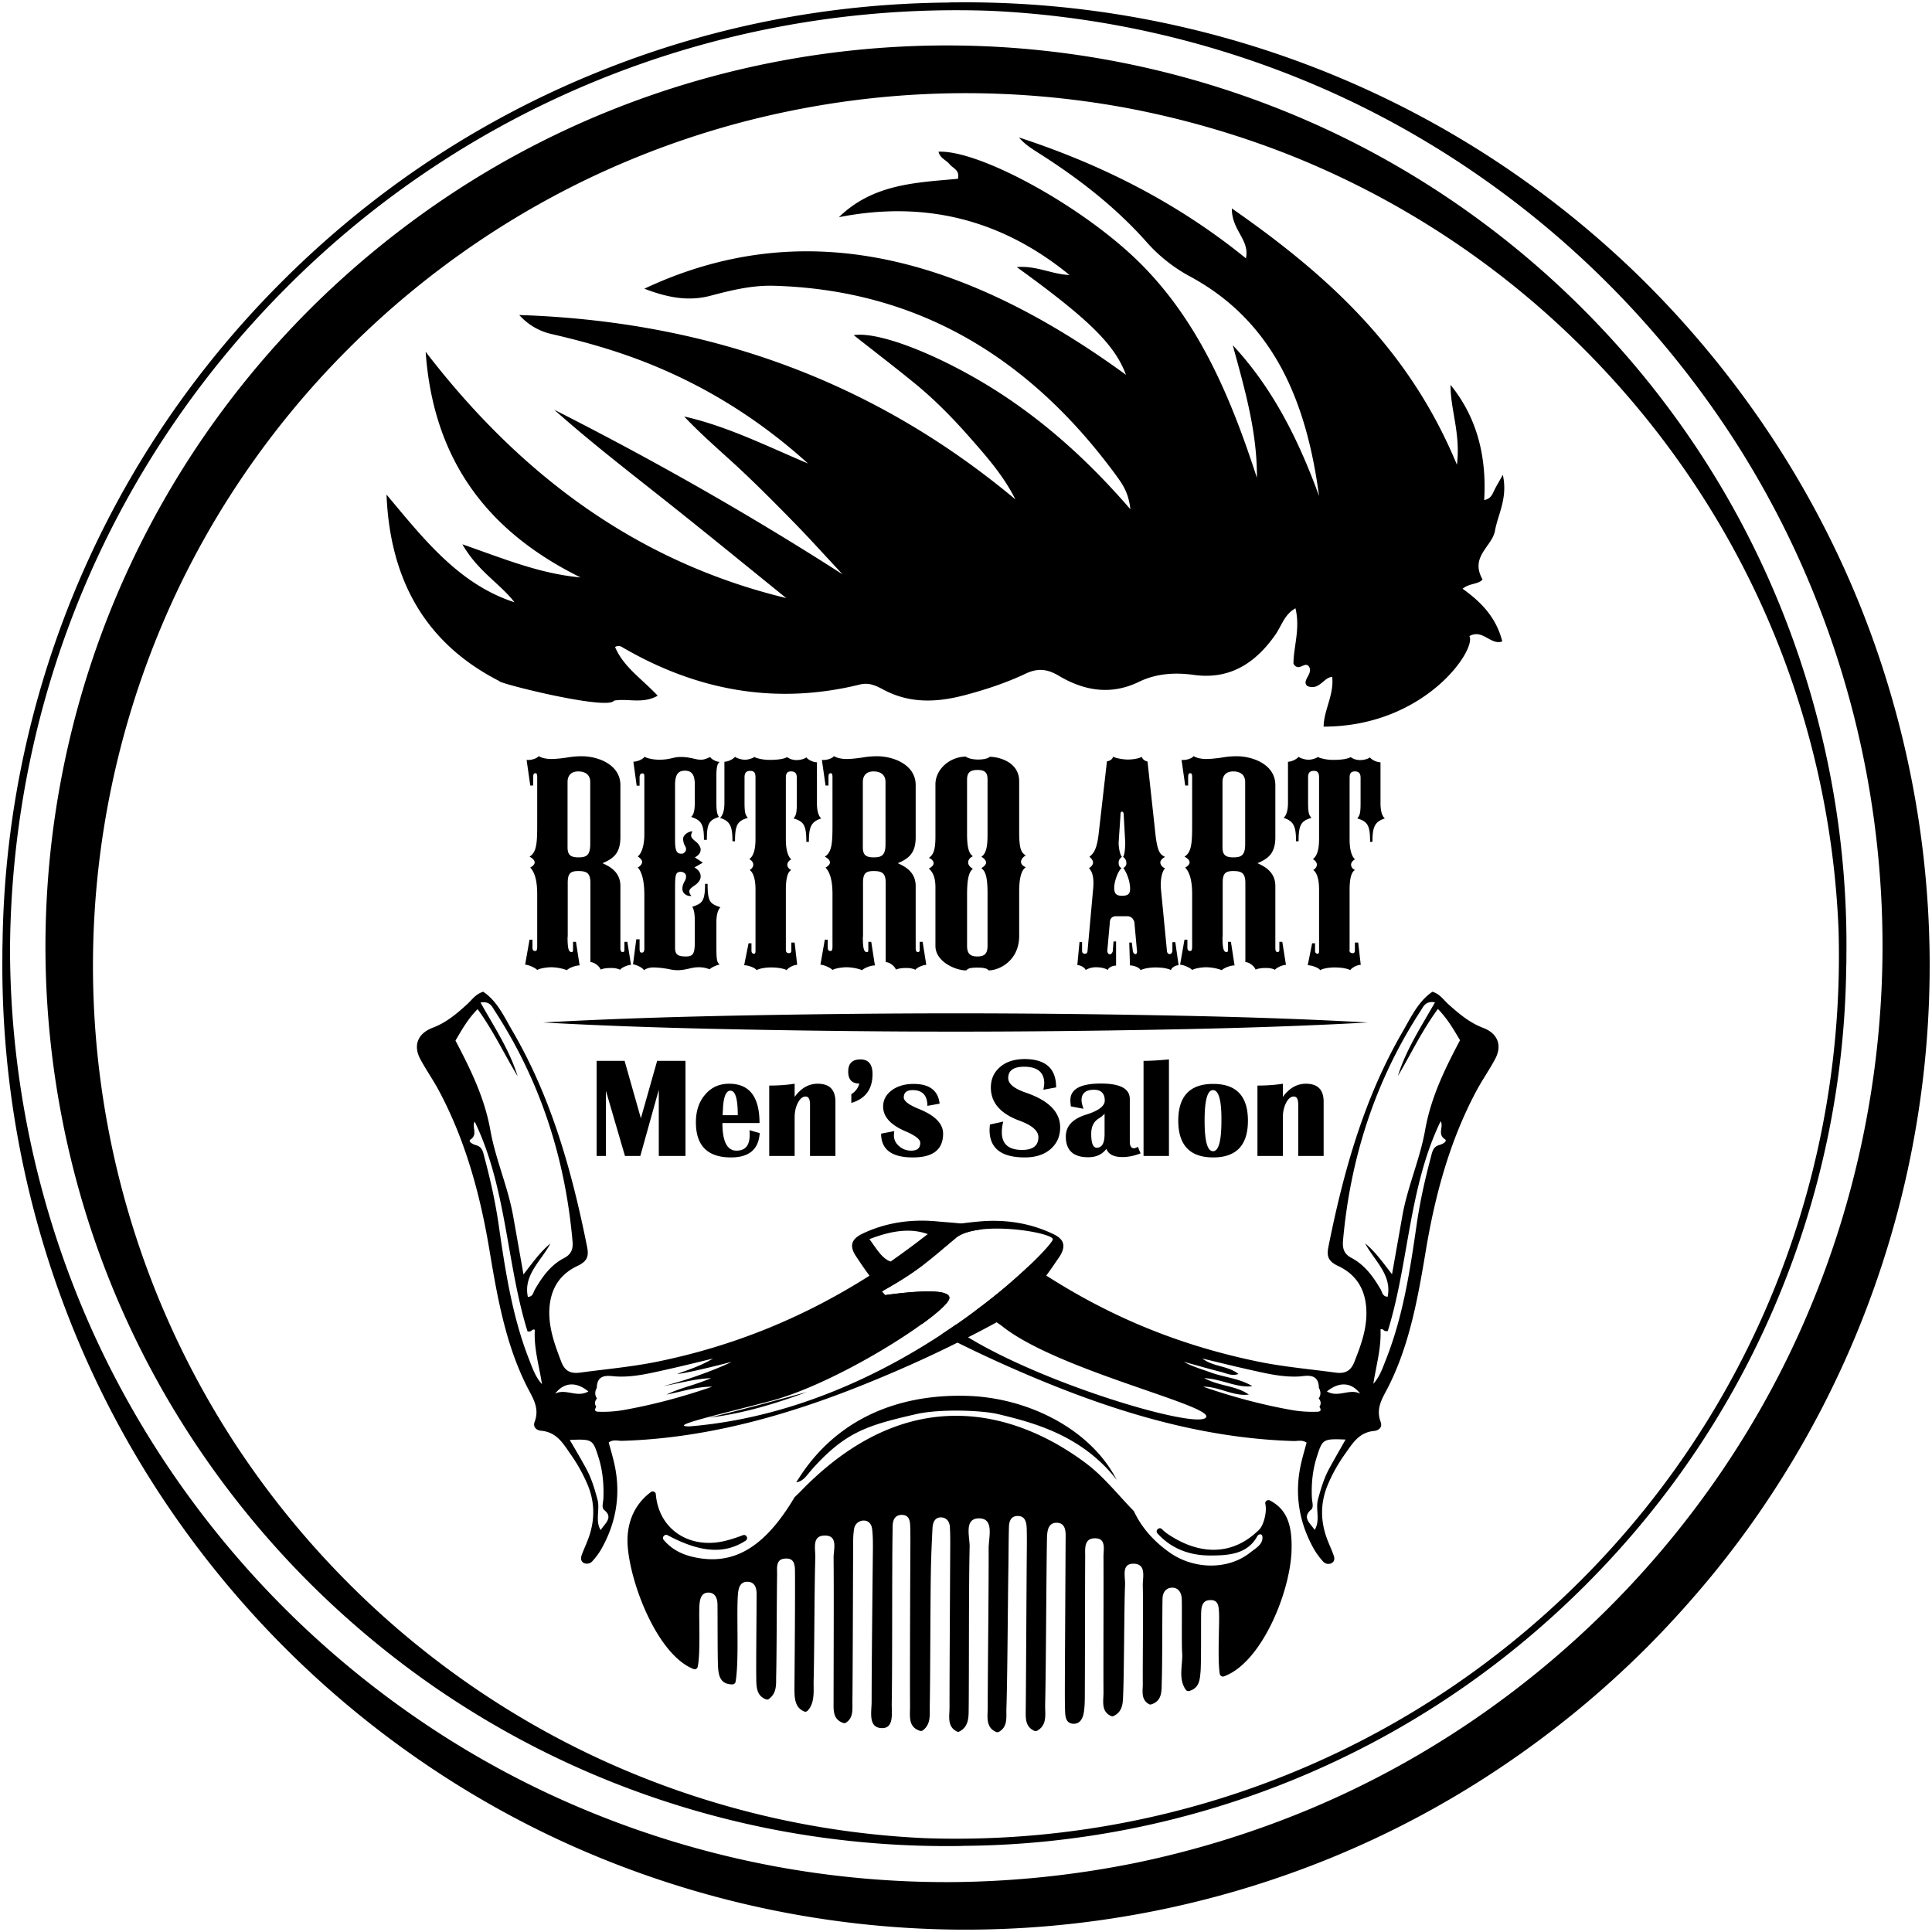 <?xml version="1.0" encoding="UTF-8"?> <svg xmlns="http://www.w3.org/2000/svg" width="162" height="162" fill="none"><path d="M149.517 51.437a74.598 74.598 0 00-6.746-13.109 75.967 75.967 0 00-9.199-11.56c-6.869-7.1-15.179-12.88-24.317-16.805A75.518 75.518 0 0080.17 3.815a75.748 75.748 0 00-29.316 5.581 74.842 74.842 0 00-13.277 7.037 76.83 76.83 0 00-11.622 9.522 76.077 76.077 0 00-9.522 11.622 75.864 75.864 0 00-7.037 13.277 75.727 75.727 0 00-5.581 29.3c.107 9.997 2.208 19.948 6.148 29.07a74.734 74.734 0 007.222 13.002 75.97 75.97 0 009.582 11.3c3.557 3.434 7.421 6.531 11.56 9.199a75.006 75.006 0 0013.095 6.746 75.705 75.705 0 0014.12 4.063 76.475 76.475 0 0014.597 1.258c.215 0 .43 0 .644-.016a74.474 74.474 0 0027.46-5.458c9.26-3.756 17.571-9.276 24.7-16.405 7.13-7.13 12.649-15.44 16.406-24.701a74.466 74.466 0 005.458-27.076c.015-.338.015-.675.015-1.012.123-9.736-1.686-19.549-5.305-28.687zM77.563 154.132a72.972 72.972 0 01-25.59-5.887c-8.862-3.818-16.896-9.414-23.565-16.314a73.898 73.898 0 01-8.924-11.223 73.04 73.04 0 01-6.531-12.695A73.464 73.464 0 017.8 80.17a73.53 73.53 0 015.72-27.614c3.648-8.708 9.03-16.666 15.715-23.335 6.67-6.67 14.627-12.052 23.335-15.7a72.704 72.704 0 0113.523-4.186 73.666 73.666 0 0114.09-1.518 74.214 74.214 0 0114.153 1.211 75.013 75.013 0 0113.691 3.925 72.996 72.996 0 0112.695 6.532 72.956 72.956 0 0111.223 8.923c6.885 6.67 12.496 14.704 16.314 23.566 3.526 8.156 5.535 17.003 5.903 25.926.598 19.718-6.608 39.619-21.619 54.629-15.117 15.087-35.156 22.293-54.981 21.603z" fill="#000"></path><path d="M161.801 80.156c-.107-10.686-2.345-21.327-6.546-31.094a80.051 80.051 0 00-7.713-13.921 82.308 82.308 0 00-10.241-12.113 81.445 81.445 0 00-12.374-9.858 80.813 80.813 0 00-14.013-7.237A81.035 81.035 0 0080.157.199c-.23 0-.46 0-.69.015C69.317.306 59.428 2.268 50.06 6.07c-9.905 4.017-18.797 9.92-26.433 17.555-7.635 7.636-13.538 16.528-17.57 26.448A79.912 79.912 0 00.214 79.068C.2 79.436.2 79.788.2 80.156a81.066 81.066 0 005.734 30.757 80.244 80.244 0 007.237 14.013 81.445 81.445 0 009.858 12.374c7.36 7.589 16.252 13.768 26.034 17.954a81.138 81.138 0 0031.11 6.546 81.081 81.081 0 0031.339-5.979 79.552 79.552 0 0014.182-7.528 81.609 81.609 0 0012.419-10.181 86.37 86.37 0 005.397-5.964 79.178 79.178 0 004.784-6.47 80.5 80.5 0 007.513-14.183 80.816 80.816 0 005.994-31.339zm-137.73-56.1C39.528 8.585 59.858.857 80.174.857c1.027 0 2.07.015 3.097.061a78.678 78.678 0 0127.138 6.271c9.506 4.078 18.122 10.073 25.283 17.464a80.215 80.215 0 019.582 12.02 77.179 77.179 0 017.022 13.615c3.788 9.49 5.658 19.702 5.551 29.867-.108 10.165-2.193 20.3-6.118 29.637-3.91 9.353-9.69 17.893-16.865 25.053-7.16 7.161-15.701 12.941-25.053 16.851a79.841 79.841 0 01-14.505 4.492 80.725 80.725 0 01-15.133 1.625 78.982 78.982 0 01-15.194-1.318 78.764 78.764 0 01-14.673-4.232 77.314 77.314 0 01-13.615-7.022 79.28 79.28 0 01-12.02-9.583c-7.375-7.16-13.37-15.777-17.464-25.283a78.266 78.266 0 01-6.363-30.22V79.13c.261-20.806 8.48-40.324 23.229-55.074z" fill="#000"></path><path d="M106.48 125.814c-.184-.092-.429.061-.383.276.168.721-.169 1.84-.506 2.162-2.392 2.392-5.29 2.024-7.728.337a3.188 3.188 0 01-.429-.368c-.23-.23-.598.107-.383.353 1.15 1.272 2.668 1.855 4.415 1.855 1.488 0 3.113-.077 3.956-1.61.123-.215.399-.23.429.015.092.66-.598 1.012-1.042 1.365-1.84 1.457-4.738 1.426-6.792-.061-1.227-.874-2.254-1.978-2.929-3.404a.186.186 0 00-.046-.061c-1.242-1.273-2.468-2.822-3.894-3.91-4.247-3.22-13.906-8.249-24.118 2.392-.123.122-.26.245-.383.368a.2.2 0 00-.046.061c-2.484 4.17-5.09 5.719-8.417 4.983-.982-.215-1.84-.629-2.53-1.441-.184-.215.076-.522.322-.399 2.76 1.472 4.768 1.61 6.547.46.26-.169.06-.567-.23-.46-.4.153-.798.291-1.196.399-3.159.92-5.857-.828-6.103-3.818a.259.259 0 00-.414-.199c-1.471 1.088-2.161 2.805-1.916 4.875.368 3.327 2.606 8.832 5.489 9.966a.258.258 0 00.352-.199c.261-1.242.062-4.385.154-5.274.046-.491.2-.951.766-.936.537.016.721.46.736.966.016.859 0 4.385.046 5.244.046.782.2 1.487 1.212 1.487.122 0 .23-.092.26-.214.307-1.764.061-5.811.2-7.36.046-.567.214-1.089.873-1.027.552.046.69.536.69 1.012 0 1.257-.046 5.596-.03 6.853.015.782-.062 1.671.828 1.993.092.031.184.016.245-.046.675-.506.583-1.241.598-1.901.046-1.794.046-6.654.077-8.448.015-.567-.154-1.349.644-1.41.965-.092.843.782.858 1.41.015 1.993-.03 7.467-.046 9.46 0 .797.016 1.61.813 1.947.092.046.215.016.291-.061.66-.69.475-1.855.506-2.576.061-2.392.061-7.85.138-10.226.03-.721-.322-1.871.767-1.886 1.165-.031.766 1.134.766 1.84.031 2.652 0 9.352 0 12.005 0 .751-.092 1.564.813 1.87a.244.244 0 00.23-.03c.66-.43.521-1.181.537-1.84.03-2.99.045-10.012.06-13.002 0-.46 0-.935.078-1.38a.806.806 0 01.782-.72c.429-.016.69.291.735.735.062.522.062 1.058.062 1.58-.03 2.851-.108 10.027-.108 12.879 0 .843-.322 2.208.89 2.208 1.012 0 .782-1.288.797-2.101.046-2.392.03-9.107.046-11.484 0-1.119.015-2.254.03-3.373.016-.506.2-.92.767-.92.598 0 .69.46.706.951.015.46.015.935.015 1.395-.016 3.189-.046 10.564-.03 13.738 0 .782-.17 1.717.843 2.024.076.015.153.015.214-.031.72-.521.583-1.334.598-2.07.046-2.315.046-8.831.092-11.146.015-1.258.077-2.515.138-3.772.03-.491.23-.935.797-.874.414.046.644.383.66.828.03.46.03.92.03 1.395-.015 3.189-.061 10.549-.061 13.738 0 .705-.215 1.548.598 1.978a.235.235 0 00.245 0c.844-.445.752-1.334.767-2.132.03-3.051 0-10.288.077-13.339.015-.874-.507-2.437.843-2.391 1.226.046.751 1.594.751 2.499.015 3.051-.077 10.288-.077 13.339 0 .766-.199 1.686.706 2.07a.28.28 0 00.245-.016c.736-.429.598-1.211.613-1.855.092-2.576.123-9.368.169-11.944.015-1.119.015-2.254.046-3.373.015-.506.184-.935.767-.92.567.016.69.476.72.966.016.46.016.935.016 1.395-.031 3.189-.062 10.549-.093 13.738 0 .736-.107 1.549.721 1.917a.28.28 0 00.245-.016c.859-.49.644-1.395.66-2.177.076-3.25.092-10.686.153-13.937.015-.613.077-1.319.813-1.319.766.016.766.736.75 1.334l-.06 11.224c0 .797-.016 2.422.015 3.219.015.46.061 1.012.629 1.074.628.061.874-.46.95-.997.077-.521.077-1.058.077-1.579.015-2.515.015-8.954.03-11.469 0-.644-.107-1.487.798-1.502.981-.016.736.904.736 1.502.015 2.653-.016 8.801 0 11.453 0 .706-.215 1.58.644 1.948.061.03.138.03.199 0 .843-.399.782-1.227.813-1.963.076-1.855.076-7.206.153-9.061.03-.659-.322-1.733.674-1.748 1.15-.015.798 1.135.813 1.84.046 1.717-.015 6.516 0 8.249 0 .598-.168 1.303.521 1.686.062.031.123.046.2.015.966-.306.843-1.226.874-2.023.046-1.258.03-5.597.061-6.854.015-.521.307-.905.813-.905s.766.399.797.92c.03.598-.015 3.849.03 4.447.093 1.058-.367 2.223.307 3.189a.27.27 0 00.291.107c.859-.245.89-.966.951-1.64.061-.721.031-4.109.046-4.845.015-.552.077-1.12.751-1.135.721-.031.721.552.752 1.104.046.828-.138 3.894.061 5.09.031.154.199.261.353.2 3.112-1.135 5.473-6.869 5.657-10.365.108-2.346-.398-3.649-1.809-4.385z" fill="#000"></path><path d="M68.057 123.238c2.837-3.189 4.692-3.725 8.755-4.661 2.024-.46 5.535-.322 6.884 0 2.944.706 7.023 1.763 9.936 5.505-2.178-4.247-7.437-6.9-12.573-7.038-6.148-.169-11.238 2.208-14.29 7.252.614-.092.905-.628 1.288-1.058zm56.285-37.058c-1.12-.43-2.009-1.18-2.883-1.962-.414-.368-.72-.874-1.349-1.058-1.181.797-1.778 2.1-2.468 3.296-3.236 5.55-4.983 11.73-6.256 18.107-.153.767-.015 1.196.797 1.58 1.748.812 2.407 2.269 2.392 4.032-.015 1.426-.491 2.699-.996 3.986-.292.767-.752 1.043-1.58.936-2.131-.292-4.277-.476-6.409-.905-6.608-1.349-12.388-3.726-17.862-7.237-.46-.291-.904-.582-1.349-.889a48.196 48.196 0 01-4.615 3.864c.521.184 1.135.49 1.81.95.199.138.413.276.613.445 4.86 3.71 17.923 6.608 16.911 7.559-.966.904-13.385-2.76-19.916-6.746a7.701 7.701 0 01-.69-.445 4.054 4.054 0 01-.322-.629c-.4.276-.813.552-1.227.828.445.23.905.46 1.35.69a110.422 110.422 0 008.6 3.818c6.364 2.499 12.849 4.232 19.565 4.431.352.015.735-.123 1.103.138-.184.675-.383 1.334-.521 2.009-.475 2.361-.122 4.676 1.135 6.914.214.368.475.721.766 1.043.184.199.46.261.706.138.26-.123.276-.399.184-.644-.138-.399-.322-.797-.476-1.181-.659-1.625-.659-3.204-.03-4.722.383-.92.874-1.794 1.456-2.606.629-.89 1.165-1.81 2.423-1.932.398-.031.736-.307.567-.752-.429-1.149.138-1.977.598-2.867 1.809-3.541 2.514-7.482 3.174-11.422.782-4.738 2.024-9.291 4.247-13.462.49-.92 1.088-1.763 1.579-2.683.613-1.15.215-2.162-1.027-2.622zm-16.16 32.029c-2.469-.444-4.891-1.104-7.299-1.932 1.304-.03 2.515.828 3.833.66-1.088-.767-2.422-.675-3.741-1.38 1.488.076 2.73.843 4.033.674-1.089-.659-2.346-.736-3.496-1.15-.751-.276-1.518-.49-2.254-.889 1.043.276 2.07.583 3.113.843.475.123.966.384 1.472.169-.905-.705-2.101-.583-3.021-1.288 1.288.307 2.591.629 3.879.92 1.395.307 2.775.659 4.232.583.521-.031 1.64-.353 1.656.95.168.307.184.614-.016.89.2.23.215.475.062.705.26.399-.046.414-.292.414a10.136 10.136 0 01-2.161-.169zm3.281 4.922c-.445.812-.706 1.702-.951 2.606-.215.828.215 1.764-.276 2.545-.368-.551-1.089-1.042-.291-1.701.23-.2.076-.629.061-.966-.061-1.212.061-2.392.429-3.511.46-1.442.522-1.472 2.392-1.396-.506.905-.95 1.656-1.364 2.423zm-.2-6.455c1.028-.843 2.055-.782 2.791.184-.905-.46-1.809.368-2.791-.184zm9.384-20.653c-.506.154-.568.629-.675 1.043-.491 1.84-.905 3.695-1.181 5.596-.551 3.833-1.134 7.666-2.545 11.254-.291.736-.536 1.503-1.088 2.116.23-1.533.674-2.99.598-4.554.26-.122.245.23.613.123 1.763-5.658 1.748-12.051 4.431-17.586.276.475-.307 1.088.368 1.518.169.123-.031.352-.521.49zm-1.15-1.257c-.43 2.423-1.457 4.692-1.901 7.145-.276 1.564-.552 3.128-.874 4.937-.798-1.027-1.411-1.901-2.254-2.591.751 1.441 2.269 2.622 1.886 4.477-.445-.031-.445-.383-.583-.613-.613-1.058-1.319-2.04-2.438-2.638-.674-.352-.766-.828-.72-1.456.628-7.053 2.759-13.508 6.531-19.303.215-.338.399-.813 1.181-.675-1.166 2.054-2.423 3.956-3.113 6.179 1.104-1.855 2.024-3.818 3.358-5.627.859.89 1.334 1.763 1.855 2.622-1.288 2.438-2.438 4.783-2.928 7.543zM79.342 108.49s0 .015 0 0c-.108-.016-.215-.062-.322-.108-1.089-.23-3.389.016-4.784.215.859.92 1.84 1.748 2.99 2.376l.092.046c1.318-.95 2.177-1.732 2.284-2.115.046-.184-.061-.322-.26-.414zm3.05-5.413c-.398-.26-1.118-.398-1.87-.49-.72-.077-1.456-.123-1.932-.169-2.223-.215-4.339.107-6.27 1.027-.92.445-1.135 1.012-.537 1.901.352.537.72 1.074 1.104 1.595.337.46.69.905 1.073 1.334 1.487-.843 2.377-1.411 3.342-2.131v-.184c-.046-.644-2.054.015-2.637-.184-.751-.261-1.257-1.212-1.763-1.871 2.239-.874 3.726-.843 4.876-.429.49.169.935.414 1.334.69.03.184.015.352-.016.521.322-.276.675-.567 1.074-.904.49-.384 1.303-.598 2.223-.706zM41.87 57.11c-6.163-3.143-9.168-8.433-9.46-15.639 3.097 3.695 6.072 7.528 10.733 9.03-1.258-1.609-3.082-2.606-4.37-4.86 3.48 1.212 6.5 2.47 9.905 2.776-7.575-3.741-12.328-9.598-12.987-18.92 8.034 10.456 17.832 17.647 30.236 20.652-3.205-2.59-6.41-5.213-9.63-7.773-3.296-2.622-6.638-5.182-9.827-8.019 8.233 4.17 16.267 8.724 24.179 13.8-1.365-1.457-2.699-2.945-4.094-4.37-1.518-1.55-3.036-3.082-4.615-4.554-1.518-1.41-3.097-2.745-4.569-4.309 3.618.813 6.96 2.5 10.38 3.94-4.554-4.124-9.675-7.16-15.348-9.122-1.993-.69-4.032-1.242-6.087-1.717a5.14 5.14 0 01-2.775-1.61c15.363.506 29.331 5.213 41.597 15.455-.95-1.901-2.3-3.465-3.665-5.014-1.487-1.702-3.05-3.312-4.783-4.722-1.671-1.365-3.358-2.653-5.106-4.032 2.3-.353 7.912 1.977 12.588 5.074 3.833 2.546 7.237 5.627 10.61 9.522-.154-1.441-.706-2.162-1.196-2.837-7.298-9.966-16.743-15.577-28.748-15.9-1.81-.045-3.557.384-5.29.844-1.87.49-3.649.123-5.52-.598 11.147-5.228 24.164-4.615 40.386 7.222-.936-2.515-3.067-4.63-9.154-9.031 1.61-.153 2.96.613 4.416.66-5.734-4.692-12.174-6.256-19.334-4.846 2.883-2.806 6.486-2.898 9.981-3.22.17-.736-.413-.874-.69-1.21-.29-.369-.812-.507-.935-1.059 3.45-.168 12.327 4.692 17.08 9.522 4.845 4.906 7.467 11.207 9.614 17.816.03-3.864-1.028-7.452-2.024-11.116 3.388 3.633 5.535 7.988 7.237 12.649-1.043-7.82-3.726-14.566-10.794-18.399a13.207 13.207 0 01-3.68-2.913c-2.683-3.02-5.857-5.443-9.215-7.559-.521-.337-1.042-.674-1.472-1.196 6.839 2.239 13.232 5.428 19.028 10.135.337-1.564-1.196-2.33-1.181-4.186 8.019 5.581 14.857 11.775 18.874 21.496.322-2.637-.552-4.615-.536-6.7 2.253 2.775 3.035 6.056 2.821 9.66.613-.123.705-.553.889-.905.138-.276.307-.552.675-1.212.429 1.948-.399 3.266-.66 4.692-.23 1.319-2.131 2.162-1.042 4.078-.307.414-1.104.307-1.672.782 1.518 1.089 2.806 2.361 3.328 4.416-.982.353-1.626-1.073-2.76-.445.628 1.104-3.711 7.59-12.22 7.59.015-1.395.874-2.622.721-4.17-.721.03-1.089 1.18-2.086.766-.536-.46.568-1.043.108-1.671-.368-.399-.828.521-1.273-.2 0-1.395.583-2.928.169-4.645-.92.49-1.181 1.502-1.702 2.238-1.717 2.438-3.879 3.757-6.838 3.343-1.564-.215-3.128-.123-4.585.583-2.33 1.134-4.584.766-6.715-.506-.981-.583-1.779-.66-2.806-.17-1.625.767-3.342 1.335-5.09 1.795-2.33.613-4.6.72-6.808-.46-.613-.322-1.196-.629-1.993-.43-6.976 1.718-13.584.537-19.825-3.081-.199-.123-.398-.246-.69-.062.721 1.687 2.224 2.637 3.573 4.079-1.273.72-2.53.199-3.665.414-.52.843-9.735-1.457-9.613-1.64z" fill="#000"></path><path d="M79.343 108.489a1.603 1.603 0 00-.322-.108.73.73 0 00.322.108c0 .015 0 0 0 0zm-.23-4.309c-.414-.276-.843-.521-1.334-.69a73.313 73.313 0 01-3.112 2.3c.582.199 2.591-.445 2.637.184v.184a51.282 51.282 0 001.794-1.457c.03-.153.046-.321.015-.521zm9.169-.72c-1.932-.92-4.048-1.242-6.271-1.028-.368.031-.92.092-1.487.169-.936.123-1.947.322-2.423.644-.107.092-.214.169-.322.261a74.163 74.163 0 01-3.112 2.299c-.583.399-1.18.798-1.763 1.166-5.382 3.419-11.27 5.887-17.862 7.221-2.132.429-4.263.613-6.41.905-.843.107-1.287-.169-1.578-.936-.491-1.287-.966-2.56-.997-3.986-.015-1.763.644-3.22 2.376-4.032.813-.384.951-.813.798-1.58-1.273-6.362-3.005-12.541-6.256-18.107-.69-1.18-1.272-2.5-2.453-3.296-.644.184-.95.69-1.365 1.058-.873.797-1.747 1.533-2.882 1.962-1.242.475-1.64 1.472-1.043 2.607.491.92 1.089 1.763 1.58 2.683 2.223 4.17 3.465 8.724 4.247 13.461.659 3.941 1.364 7.881 3.173 11.423.46.889 1.028 1.733.598 2.867-.168.46.169.721.568.751 1.272.123 1.809 1.043 2.422 1.932a13.618 13.618 0 011.457 2.607c.628 1.502.628 3.097-.031 4.722-.153.399-.337.782-.475 1.181-.092.245-.062.521.184.644a.61.61 0 00.705-.138c.291-.322.552-.66.767-1.043 1.257-2.223 1.61-4.538 1.134-6.915-.138-.674-.337-1.334-.521-2.008.368-.276.736-.138 1.104-.138 6.715-.2 13.2-1.932 19.564-4.431 2.913-1.15 5.78-2.408 8.601-3.818.291-.153.598-.291.89-.445a74.303 74.303 0 002.192-1.15c.061-.03.138-.076.2-.107 1.717-.981 3.02-2.376 4.154-3.925.384-.521.736-1.043 1.104-1.579.567-.905.368-1.472-.567-1.901zM40.047 84.616c1.318 1.81 2.238 3.787 3.357 5.627-.69-2.223-1.962-4.124-3.112-6.179.782-.138.966.338 1.18.675 3.772 5.795 5.904 12.25 6.532 19.303.061.629-.046 1.104-.72 1.457-1.12.582-1.825 1.579-2.438 2.637-.138.23-.138.583-.583.613-.399-1.855 1.135-3.036 1.886-4.477-.843.69-1.457 1.564-2.254 2.591-.322-1.824-.598-3.388-.874-4.937-.444-2.453-1.472-4.722-1.901-7.145-.49-2.744-1.656-5.105-2.928-7.528.52-.874.996-1.763 1.855-2.637zm4.293 29.315c-1.396-3.587-1.978-7.42-2.53-11.253-.276-1.902-.69-3.757-1.18-5.597-.108-.414-.17-.904-.675-1.042-.476-.138-.675-.368-.522-.475.675-.43.108-1.043.368-1.518 2.683 5.534 2.668 11.928 4.431 17.586.368.107.353-.246.614-.123-.092 1.564.368 3.02.598 4.554-.568-.629-.813-1.396-1.104-2.132zm2.207 2.929c.752-.966 1.764-1.027 2.791-.184-.981.552-1.886-.276-2.79.184zm3.818 11.438c-.475-.782-.046-1.717-.26-2.545-.246-.905-.506-1.794-.951-2.607-.414-.766-.859-1.518-1.38-2.407 1.886-.077 1.932-.046 2.392 1.395.368 1.135.475 2.3.43 3.511-.016.338-.17.767.06.966.798.629.077 1.12-.29 1.687zm-.076-9.92c-.246 0-.552-.015-.292-.414-.153-.23-.138-.475.062-.705-.2-.276-.184-.583-.016-.89.016-1.288 1.12-.966 1.656-.95 1.441.076 2.821-.276 4.217-.583 1.303-.291 2.59-.613 3.879-.92-1.028.598-1.825.859-3.02 1.288.566 0 3.54-.736 4.568-1.012-.736.399-3.465 1.487-5.75 2.039 1.58-.276 2.546-.598 4.033-.674-1.41.613-2.5.782-3.741 1.38 1.303-.246 2.53-.675 3.833-.66-2.407.828-4.83 1.488-7.298 1.932a10.02 10.02 0 01-2.131.169zm36.092-12.327a48.208 48.208 0 01-4.615 3.863c-.506.384-1.043.767-1.595 1.15-.399.276-.813.552-1.226.828-5.367 3.527-12.726 7.022-21.128 7.712-1.886 0 2.238-.935 6.746-2.115 4.078-1.074 9.66-4.232 12.741-6.471 1.319-.95 2.177-1.732 2.284-2.115.047-.184-.045-.322-.26-.414a1.603 1.603 0 00-.322-.108c-1.089-.23-3.388.016-4.784.215-.092-.107-.184-.199-.276-.307 1.487-.843 2.377-1.41 3.343-2.131a51.375 51.375 0 001.794-1.457c.322-.276.674-.567 1.073-.904.49-.414 1.303-.629 2.223-.721 2.53-.26 5.903.414 5.903.844 0 .138-.66.95-1.901 2.131zm-7.268-1.871c-.414-.276-.843-.521-1.334-.69a73.313 73.313 0 01-3.112 2.3c.582.199 2.591-.445 2.637.184v.184a51.282 51.282 0 001.794-1.457c.03-.153.046-.321.015-.521zm.23 4.309a1.603 1.603 0 00-.322-.108.73.73 0 00.322.108c0 .015 0 0 0 0zM47.59 78.545c0 .996.092 1.288.338 1.288.092 0 .122-.031.122-.23v-.629h.246l.306 1.978c-.368 0-.89.215-1.073.398a3.53 3.53 0 00-.583-.168 3.957 3.957 0 00-.705-.077c-.399 0-.981.092-1.196.23-.123-.168-.736-.444-1.012-.444l.368-2.1h.245v.628c0 .168.031.322.215.322.123 0 .184-.046.184-.399v-4.37c0-1.15-.215-1.84-.583-2.223.123-.076.215-.138.276-.215.062-.076.093-.138.093-.214 0-.169-.123-.322-.43-.49.613-.369.644-1.212.644-2.715V65.19c0-.322-.061-.352-.153-.352-.123 0-.184.046-.184.368v.659h-.245l-.307-2.146c.368.045.89-.123 1.012-.322.061.046.214.122.398.168.184.046.43.077.614.077.429 0 .797-.046 1.165-.092.337-.046.736-.138 1.441-.138 1.319 0 3.235.674 3.235 2.422v4.37c0 1.334-.582 1.794-1.502 2.177.705.307 1.502.797 1.502 1.917v5.213c0 .214.062.322.184.322.092 0 .154-.046.154-.184v-.675h.245l.307 1.932c-.276 0-.798.23-.92.414-.062-.046-.215-.092-.368-.123-.154-.03-.307-.03-.43-.03-.245 0-.613.03-.828.138-.092-.276-.52-.63-.858-.63v-6.638c0-.859-.337-.997-1.012-.997-.644 0-.89.17-.89.982v4.523h-.015zm0-7.498c0 .66.276.844.92.844.675 0 .982-.184.982-1.12V65.59c0-.72-.522-.905-1.012-.905-.552 0-.89.307-.89.89v5.473zm9.015 8.433c0 .567.245.72.889.72.582 0 .766-.168.766-1.195v-1.687c0-.537-.03-.996-.214-1.288.828-.26 1.073-.46 1.073-1.916h.215c0 1.548.214 1.655 1.073 1.962-.215.215-.337.66-.337 1.242v2.085c0 1.15.061 1.288.276 1.472-.246.046-.736.26-.828.399-.154-.046-.276-.092-.43-.123a2.431 2.431 0 00-.49-.046c-.399 0-.644.077-.859.123-.245.046-.49.123-.95.123-.368 0-.675-.093-.982-.138a7.13 7.13 0 00-1.042-.092c-.276 0-.552.076-.767.23-.123-.215-.613-.445-.92-.491l.276-2.1h.276v.75c0 .277.03.369.184.369.153 0 .215-.092.215-.353v-4.477c0-1.518-.338-2.085-.552-2.315.214-.092.368-.307.368-.46 0-.138-.154-.322-.368-.46.276-.215.552-.797.552-1.87v-4.83c0-.184-.03-.261-.154-.261-.153 0-.214.077-.245.26v.767h-.245l-.276-2.008c.398-.03.736-.184.95-.414.123.076.276.122.491.168.215.046.49.077.736.077.49 0 .828-.077 1.104-.138a2.46 2.46 0 01.705-.092c.368 0 .614.046.859.092s.49.138.858.138c.215 0 .522-.123.736-.23.092.184.491.399.798.414-.184.123-.276.445-.276 1.12v2.238c0 .613.03.996.214 1.257-.858.276-1.012.583-1.012 1.917h-.245c0-1.288-.215-1.641-1.073-1.917.214-.215.306-.506.306-1.288v-1.426c0-.812-.245-1.165-.828-1.165-.52 0-.828.26-.828 1.196v4.646c0 1.027.215 1.119.553 1.119.214 0 .368-.215.368-.353 0-.184-.062-.26-.123-.368a1.306 1.306 0 01-.123-.521c0-.368.521-.66.797-.629a.562.562 0 00-.122.368c0 .138.122.276.43.522.152.122.367.398.367.628 0 .26-.153.49-.49.66l.674.444-.705.399c.306.184.521.414.521.751 0 .276-.153.46-.368.66-.399.275-.583.413-.583.582a.57.57 0 00.184.399c-.367.046-.766-.184-.766-.614 0-.23.092-.444.184-.613a.72.72 0 00.123-.445c0-.214-.246-.352-.43-.352-.49 0-.49.306-.49 1.61v4.768zm9.29.169c0 .214.122.276.276.276.153 0 .184-.123.184-.261v-.629h.276l.214 1.87c-.306 0-.736.23-.89.445-.122-.091-.367-.137-.612-.183a5.44 5.44 0 00-.706-.046c-.398 0-.95.076-1.196.23-.122-.215-.736-.415-1.042-.415l.368-1.84h.245v.614c0 .184.092.26.215.26s.123-.137.123-.26v-5.152c0-.889-.215-1.426-.491-1.61.184-.092.306-.276.306-.444 0-.169-.122-.353-.337-.46.276-.215.521-.629.521-1.687v-5.182c0-.414-.153-.537-.429-.537-.306 0-.49.123-.49.537v2.147c0 .889.092 1.027.276 1.257-.86.26-1.074.567-1.074 1.962h-.214c0-1.242-.184-1.686-1.043-1.962.153-.123.368-.46.368-1.257v-3.45c.307 0 .736-.215.89-.414.091.076.214.122.367.168.154.046.307.077.46.077.307 0 .644-.123.797-.23.123.077.307.123.522.169.214.046.49.076.766.076.706 0 1.227-.092 1.442-.23.092.046.214.123.337.17.153.045.307.076.46.076.306 0 .674-.092.828-.23.153.214.582.414.89.414v3.45c0 .797.214 1.15.367 1.257-.859.276-1.043.72-1.043 1.962h-.214c0-1.395-.215-1.702-1.073-1.962.183-.23.275-.368.275-1.257V65.22c0-.414-.183-.537-.49-.537-.276 0-.43.123-.43.537v5.182c0 1.058.277 1.518.46 1.656-.183.077-.337.276-.337.445 0 .184.123.368.338.444-.276.138-.46.614-.46 1.656v5.045zm6.455-1.104c0 .996.092 1.288.337 1.288.092 0 .123-.031.123-.23v-.629h.245l.307 1.978c-.368 0-.89.215-1.073.398a3.525 3.525 0 00-.583-.168 3.957 3.957 0 00-.705-.077c-.399 0-.982.092-1.196.23-.123-.168-.736-.444-1.012-.444l.368-2.1h.245v.628c0 .168.03.322.215.322.123 0 .184-.046.184-.399v-4.37c0-1.15-.215-1.84-.583-2.223a1.08 1.08 0 00.276-.215c.062-.076.092-.138.092-.214 0-.169-.122-.322-.43-.49.614-.369.645-1.212.645-2.715V65.19c0-.322-.061-.352-.153-.352-.123 0-.184.046-.184.368v.659h-.246l-.306-2.146c.368.045.889-.123 1.012-.322.06.046.214.122.398.168.184.046.43.077.614.077.429 0 .797-.046 1.165-.092.337-.046.736-.138 1.441-.138 1.319 0 3.235.674 3.235 2.422v4.37c0 1.334-.583 1.794-1.503 2.177.706.307 1.503.797 1.503 1.917v5.213c0 .214.061.322.184.322.092 0 .153-.046.153-.184v-.675h.246l.306 1.932c-.276 0-.797.23-.92.414-.06-.046-.214-.092-.368-.123-.153-.03-.306-.03-.429-.03-.245 0-.613.03-.828.138-.092-.276-.521-.63-.858-.63v-6.638c0-.859-.338-.997-1.012-.997-.644 0-.89.17-.89.982v4.523h-.015zm0-7.498c0 .66.276.844.92.844.675 0 .981-.184.981-1.12V65.59c0-.72-.521-.905-1.012-.905-.552 0-.889.307-.889.89v5.473zm6.087-5.274c0-1.288 1.226-2.33 2.56-2.33.061.076.215.122.368.168.184.046.43.077.644.077.46 0 .859-.092.981-.23.706 0 2.469.398 2.469 2.054v4.247c0 1.564.215 1.733.552 1.978-.245.123-.399.353-.399.521 0 .17.092.322.399.46-.307.215-.552.721-.552 2.055v3.695c0 2.147-1.748 2.913-2.56 2.898a.605.605 0 00-.369-.184c-.183-.046-.368-.046-.582-.046-.43 0-.767.03-.92.23-.797.03-2.591-.675-2.591-2.055V74.39c0-.951-.307-1.334-.552-1.564.245-.123.398-.276.398-.445 0-.169-.153-.353-.398-.445.306-.23.552-.49.552-1.778v-4.385zm2.652 4.186c0 1.349.246 1.656.49 1.84-.275.122-.398.322-.398.52 0 .185.123.369.399.537-.368.261-.49.982-.49 2.132v4.323c0 .66.275.89.858.89.552 0 .858-.184.858-.89v-4.43c0-1.55-.245-1.871-.52-2.086.214-.123.398-.307.398-.46 0-.168-.154-.368-.399-.49.43-.276.521-.951.521-1.84v-4.646c0-.537-.184-.797-.828-.797-.643 0-.889.23-.889.812v4.585zm11.76 9.751c0 .184.091.307.214.307s.215-.138.245-.261l.062-.813h.214v2.024c-.276 0-.613.138-.705.368-.123-.092-.276-.138-.46-.184a3.284 3.284 0 00-.521-.046c-.307 0-.613.077-.859.23-.092-.23-.49-.414-.705-.414l.184-1.932h.215v.72c0 .17.06.262.245.262.184 0 .215-.17.215-.261l.46-5.09c.122-1.196-.123-1.564-.338-1.825.154-.092.338-.276.338-.46 0-.169-.123-.353-.307-.49.337-.276.644-.583.797-2.101l.675-5.903c.276-.046.46-.184.521-.399.092.077.307.123.521.169.246.046.522.077.706.077.429 0 .981-.092 1.165-.23.092.23.276.352.49.398l.644 5.903c.184 1.825.46 1.886.829 2.1-.276.123-.4.323-.4.46 0 .17.154.4.4.491-.215.215-.43.813-.338 1.84l.49 5.045c0 .184.093.306.246.306.123 0 .215-.168.215-.276v-.72h.245l.276 1.931c-.245 0-.583.184-.644.414-.123-.091-.368-.137-.582-.183a5.812 5.812 0 00-.706-.046c-.43 0-.981.076-1.257.23-.092-.23-.583-.4-.89-.4l-.06-1.916h.214l.092.752c.03.092.092.214.215.214.122 0 .153-.168.122-.322l-.214-2.36c-.062-.23-.246-.492-.583-.492h-.981c-.307 0-.49.23-.49.491l-.215 2.392zm.95-9.061c0 .46.123 1.058.276 1.195-.153.123-.276.261-.276.491 0 .215.061.368.245.46-.245.184-.552.905-.613 1.518-.03.613.153.797.644.797.552 0 .736-.168.675-.797-.062-.675-.368-1.288-.552-1.518.184-.138.276-.276.245-.46 0-.184-.092-.353-.276-.49.153-.138.184-.905.184-1.197l-.123-2.269c0-.23-.06-.322-.153-.322-.092 0-.123.092-.123.322l-.153 2.27zm8.709 7.896c0 .996.092 1.288.338 1.288.092 0 .122-.031.122-.23v-.629h.246l.306 1.978c-.368 0-.889.215-1.073.398a3.523 3.523 0 00-.583-.168 3.948 3.948 0 00-.705-.077c-.399 0-.981.092-1.196.23-.123-.168-.736-.444-1.012-.444l.368-2.1h.245v.628c0 .168.031.322.215.322.123 0 .184-.046.184-.399v-4.37c0-1.15-.214-1.84-.582-2.223a1.08 1.08 0 00.275-.215c.062-.076.092-.138.092-.214 0-.169-.122-.322-.429-.49.613-.369.644-1.212.644-2.715V65.19c0-.322-.061-.352-.153-.352-.123 0-.184.046-.184.368v.659h-.246l-.306-2.146c.368.045.89-.123 1.012-.322.061.046.214.122.398.168.184.046.43.077.614.077.429 0 .797-.046 1.165-.092.337-.046.736-.138 1.441-.138 1.319 0 3.235.674 3.235 2.422v4.37c0 1.334-.582 1.794-1.502 2.177.705.307 1.502.797 1.502 1.917v5.213c0 .214.062.322.184.322.092 0 .154-.046.154-.184v-.675h.245l.307 1.932c-.276 0-.798.23-.92.414-.062-.046-.215-.092-.368-.123-.154-.03-.307-.03-.43-.03-.245 0-.613.03-.828.138-.092-.276-.521-.63-.858-.63v-6.638c0-.859-.338-.997-1.012-.997-.644 0-.889.17-.889.982v4.523h-.016zm0-7.498c0 .66.276.844.92.844.675 0 .981-.184.981-1.12V65.59c0-.72-.521-.905-1.011-.905-.552 0-.89.307-.89.89v5.473zm10.642 8.602c0 .214.123.276.276.276.154 0 .184-.123.184-.261v-.629h.276l.215 1.87c-.307 0-.736.23-.889.445-.123-.091-.368-.137-.613-.183a5.452 5.452 0 00-.706-.046c-.398 0-.95.076-1.196.23-.122-.215-.736-.415-1.042-.415l.368-1.84h.245v.614c0 .184.092.26.215.26.122 0 .122-.137.122-.26v-5.152c0-.889-.214-1.426-.49-1.61.184-.092.306-.276.306-.444 0-.169-.122-.353-.337-.46.276-.215.521-.629.521-1.687v-5.182c0-.414-.153-.537-.429-.537-.307 0-.491.123-.491.537v2.147c0 .889.092 1.027.276 1.257-.858.26-1.073.567-1.073 1.962h-.215c0-1.242-.184-1.686-1.042-1.962.153-.123.368-.46.368-1.257v-3.45c.306 0 .736-.215.889-.414.092.076.215.122.368.168.153.046.307.077.46.077.307 0 .644-.123.797-.23.123.077.307.123.522.169a3.8 3.8 0 00.766.076c.706 0 1.227-.092 1.441-.23.092.046.215.123.338.17a1.6 1.6 0 00.46.076c.306 0 .674-.092.828-.23.153.214.582.414.889.414v3.45c0 .797.215 1.15.368 1.257-.859.276-1.043.72-1.043 1.962h-.199c0-1.395-.215-1.702-1.073-1.962.184-.23.276-.368.276-1.257V65.22c0-.414-.184-.537-.491-.537-.276 0-.429.123-.429.537v5.182c0 1.058.276 1.518.46 1.656-.184.077-.338.276-.338.445 0 .184.123.368.338.444-.276.138-.46.614-.46 1.656v5.045h-.016z" fill="#000"></path><path d="M59.486 118.868c2.745-.659 5.459-1.41 8.172-2.146-2.667.997-5.381 1.809-8.172 2.146zm14.734-10.272c-.674.092-1.118.169-1.118.169.306-.169.582-.322.843-.476.092.108.184.215.276.307zm-28.671-22.86c5.765-.322 11.53-.491 17.295-.598 5.765-.108 11.53-.169 17.279-.169 5.765 0 11.53.061 17.28.169 5.764.107 11.529.276 17.294.598-5.765.322-11.53.49-17.294.597-5.765.108-11.53.17-17.28.17-5.765 0-11.53-.062-17.28-.17-5.764-.107-11.53-.275-17.294-.597zm11.93 3.219v7.973H55.24v-5.55l-1.548 5.55h-1.288l-1.595-5.458v5.458h-.782v-7.973h2.346l1.365 4.815 1.364-4.815h2.377zm5.365 5.811l.858.245c-.091 1.365-.889 2.04-2.407 2.04-1.962 0-2.943-.981-2.943-2.944 0-.95.26-1.733.782-2.33.52-.614 1.195-.905 2.008-.905 1.702 0 2.545 1.104 2.545 3.296h-3.112c0 1.549.398 2.315 1.18 2.315.736 0 1.104-.429 1.104-1.303 0-.123 0-.26-.015-.414zM60.59 93.51h1.273c0-1.365-.2-2.055-.614-2.055-.368 0-.582.506-.628 1.518l-.03.537zm9.46 3.418h-2.13v-4.324c0-.444-.124-.659-.369-.659s-.46.169-.644.521c-.184.353-.276.767-.276 1.242v3.22H64.5v-5.903c.736 0 1.441-.046 2.131-.153v1.104c.537-.736 1.18-1.104 1.932-1.104.997 0 1.487.506 1.487 1.502v4.554zm1.334-4.446v-.736c.337-.2.567-.506.674-.89-.628 0-.935-.337-.935-.996 0-.69.337-1.027 1.027-1.027.675 0 1.012.414 1.012 1.226 0 1.258-.582 2.07-1.778 2.423zm7.406.061l-1.028.184c0-.874-.414-1.319-1.227-1.319-.506 0-.751.2-.751.614 0 .306.43.628 1.303.98 1.319.538 1.993 1.227 1.993 2.055 0 1.334-.843 1.994-2.53 1.994-1.778 0-2.667-.66-2.667-1.994l1.104-.214c-.016.122-.03.245-.03.368 0 .337.137.644.428.889.292.26.629.383 1.012.383.522 0 .767-.214.767-.659 0-.291-.414-.613-1.242-.966-1.257-.537-1.87-1.227-1.87-2.07 0-.552.245-1.012.72-1.364.475-.353 1.089-.537 1.84-.537 1.319 0 2.055.552 2.177 1.656zm9.768-1.365l-1.074.2c.046-.215.077-.399.077-.537 0-.92-.567-1.395-1.687-1.395-.889 0-1.334.322-1.334.95 0 .476.491.89 1.488 1.227 1.916.66 2.867 1.625 2.867 2.913 0 .751-.276 1.365-.813 1.825-.536.46-1.257.69-2.146.69-1.978 0-2.96-.767-2.96-2.3 0-.123.016-.276.031-.46l1.12-.245a3.328 3.328 0 00-.123.889c0 .996.567 1.487 1.702 1.487.904 0 1.364-.352 1.364-1.073 0-.537-.536-.997-1.625-1.395-1.564-.583-2.361-1.503-2.361-2.76 0-.72.26-1.288.782-1.733.521-.444 1.211-.659 2.07-.659 1.748.015 2.621.797 2.621 2.376zm7.082 5.535c-.521.2-1.027.307-1.518.307-.736 0-1.18-.23-1.35-.69-.352.475-.858.705-1.532.705-1.242 0-1.87-.582-1.87-1.732 0-.874.566-1.487 1.701-1.84 1.043-.322 1.564-.72 1.564-1.18 0-.599-.307-.905-.905-.905-.69 0-1.042.291-1.042.874 0 .184.061.429.168.72l-1.058-.199a3.137 3.137 0 01-.046-.521c0-.936.86-1.396 2.56-1.396 1.626 0 2.423.43 2.423 1.304v3.572c0 .368.123.552.353.552.077 0 .184-.046.322-.123l.23.552zm-3.02-3.327a2.18 2.18 0 01-.46.383c-.445.261-.66.69-.66 1.304 0 .782.154 1.165.46 1.165.445 0 .66-.383.66-1.15v-1.702zm5.398-4.553v8.095h-2.131v-7.973c.598 0 1.303-.046 2.13-.122zm3.709 2.054c1.948 0 2.913 1.027 2.913 3.082 0 2.054-.965 3.082-2.913 3.082-1.947 0-2.928-1.028-2.928-3.082 0-2.055.981-3.082 2.928-3.082zm-.015.521c-.475 0-.705.859-.705 2.56 0 1.703.23 2.561.705 2.561s.705-.858.705-2.56c.016-1.718-.23-2.56-.705-2.56zm9.276 5.52h-2.131v-4.324c0-.444-.123-.659-.368-.659-.246 0-.46.169-.644.521-.184.353-.276.767-.276 1.242v3.22h-2.131v-5.903c.735 0 1.441-.046 2.131-.153v1.104c.536-.736 1.18-1.104 1.932-1.104.996 0 1.487.506 1.487 1.502v4.554z" fill="#000"></path></svg> 